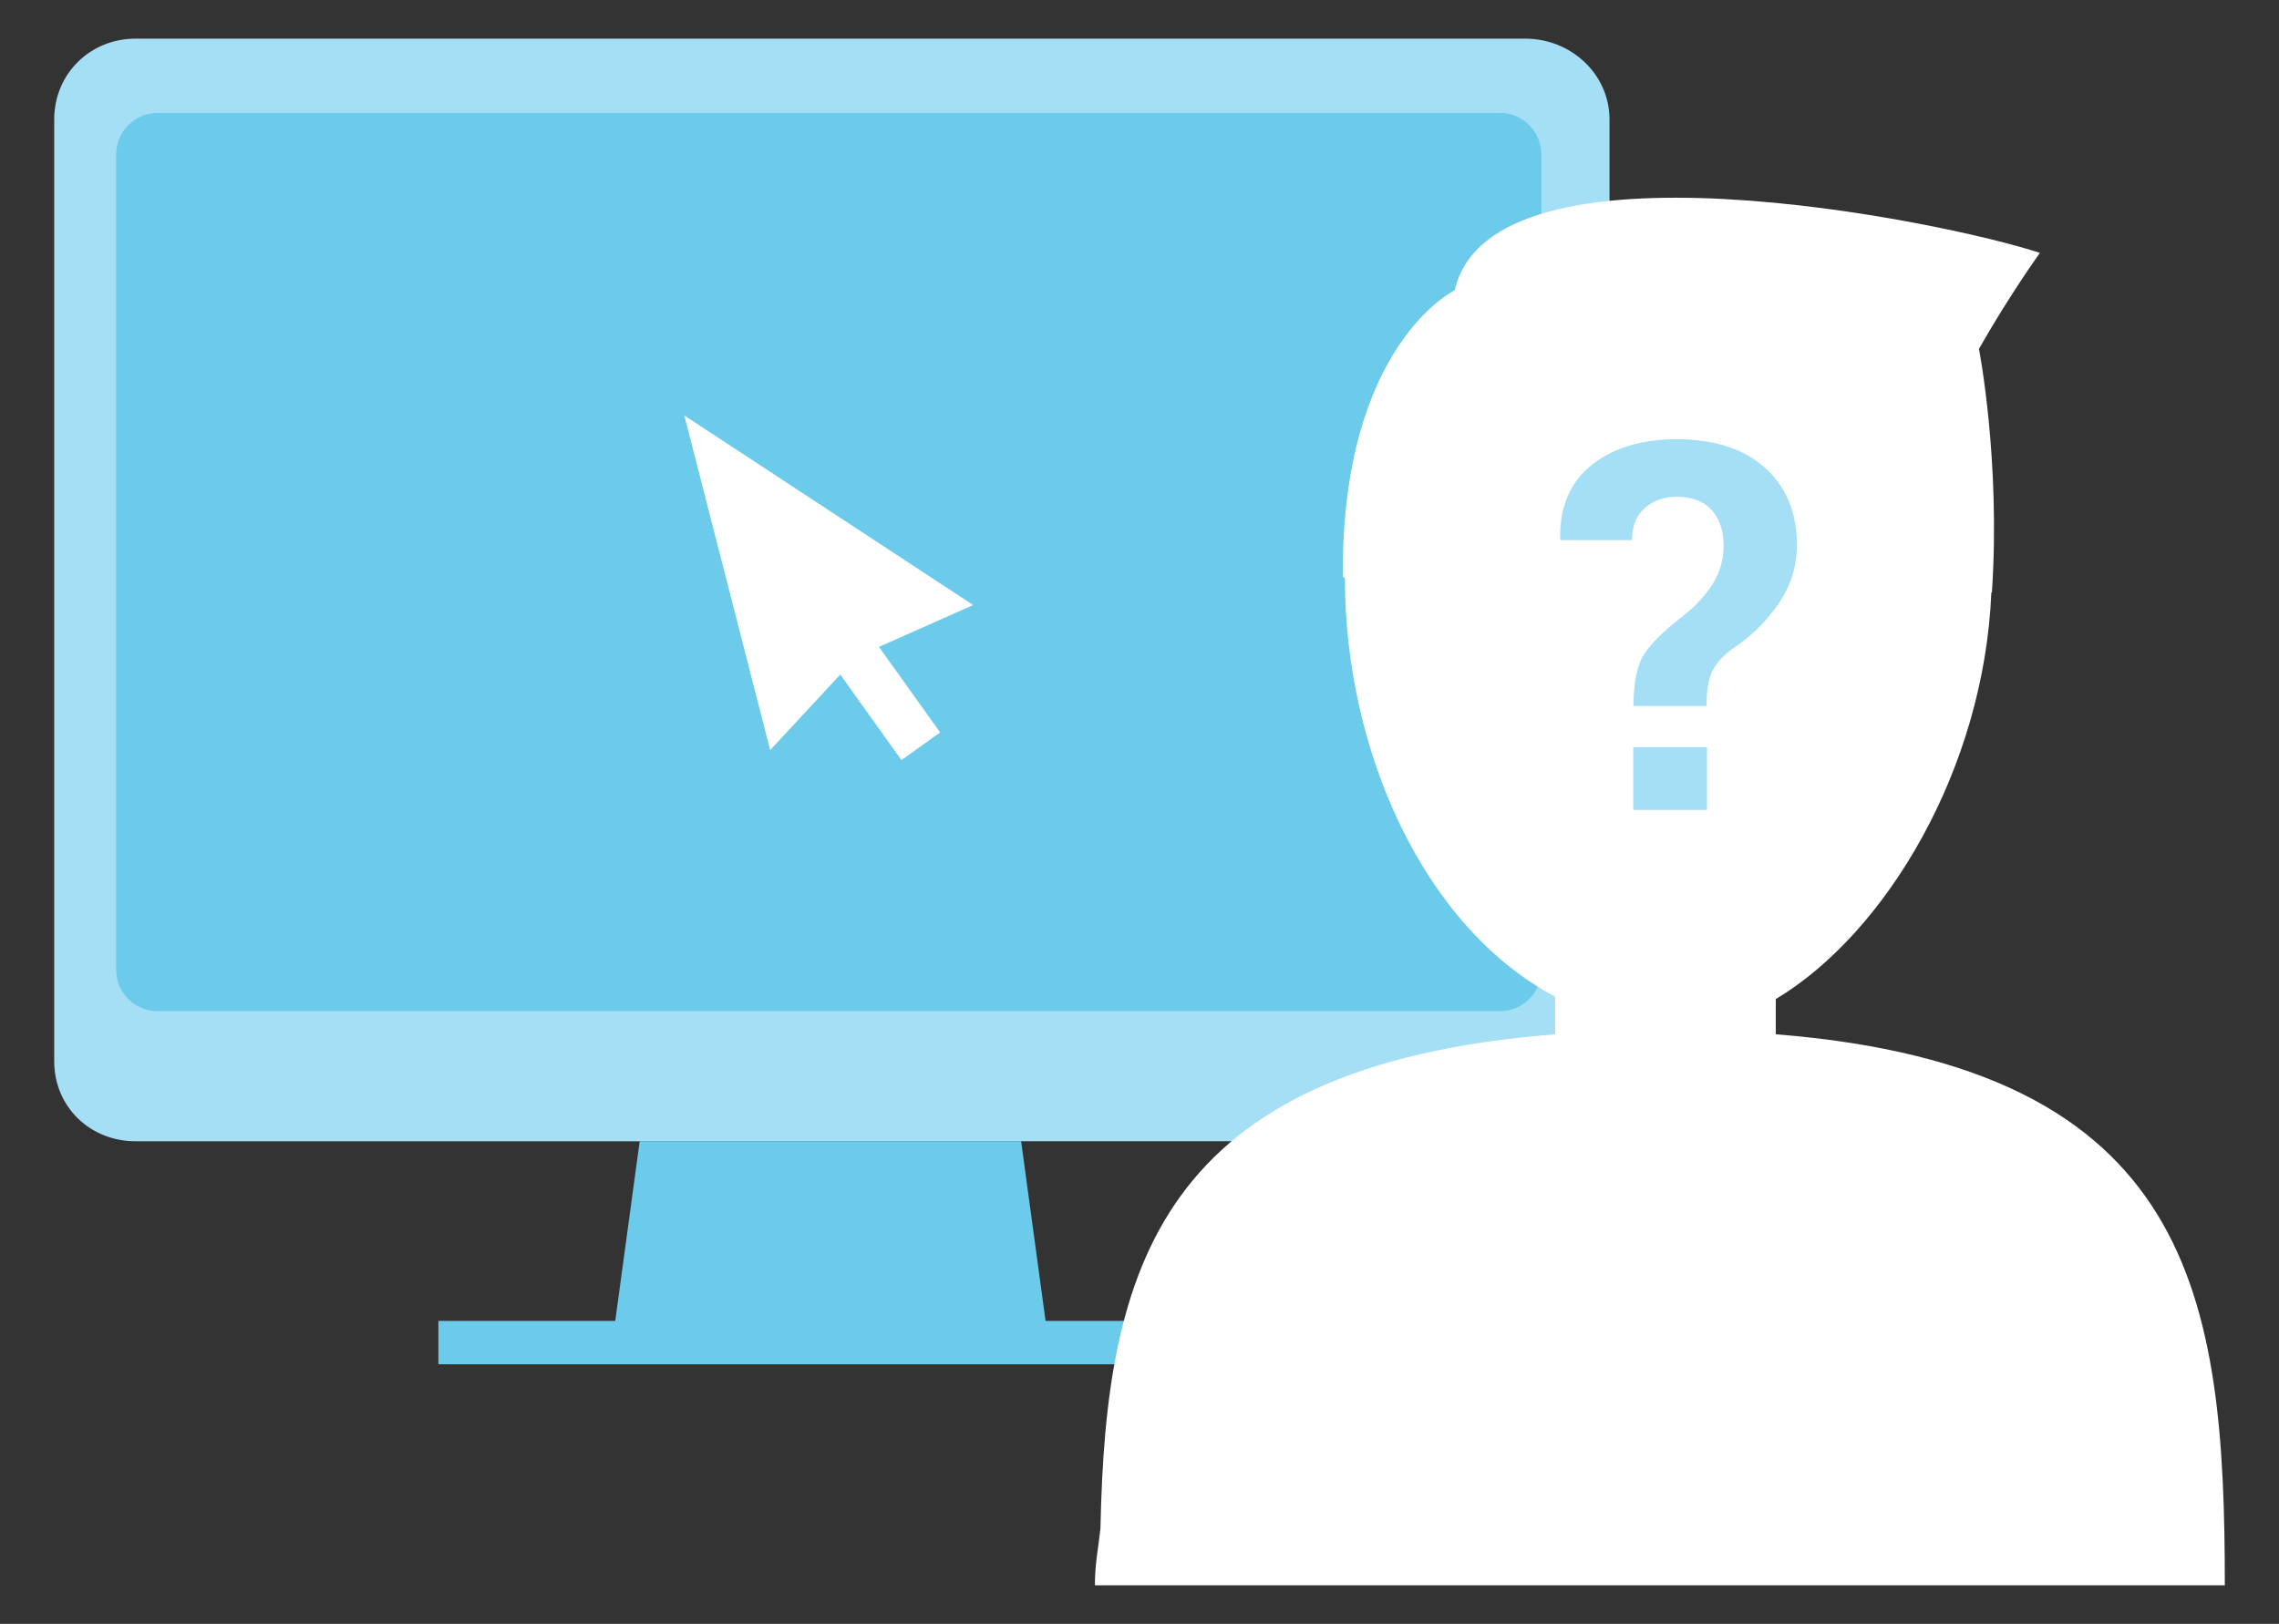 <?xml version="1.0" encoding="utf-8"?>
<!-- Generator: Adobe Illustrator 16.0.0, SVG Export Plug-In . SVG Version: 6.00 Build 0)  -->
<!DOCTYPE svg PUBLIC "-//W3C//DTD SVG 1.1//EN" "http://www.w3.org/Graphics/SVG/1.1/DTD/svg11.dtd">
<svg version="1.1" id="Layer_1" xmlns="http://www.w3.org/2000/svg" xmlns:xlink="http://www.w3.org/1999/xlink" x="0px" y="0px"
	 width="145px" height="103.35px" viewBox="0 0 145 103.35" enable-background="new 0 0 145 103.35" xml:space="preserve">
<rect x="0" y="0" width="145" height="103.35" fill="#333333" stroke="none"/>
<g>
	<path fill="#A4DFF5" d="M64.968,72.633h32.073c2.902,0,5.363-2.195,5.363-5.098V7.606c0-2.901-2.461-5.147-5.363-5.147H8.628
		c-2.902,0-5.179,2.246-5.179,5.147v59.93c0,2.901,2.277,5.098,5.179,5.098H40.7H64.968z"/>
	<path fill="#6CCAEB" d="M98.066,61.716c0,1.456-1.181,2.638-2.637,2.638h-85.4c-1.457,0-2.638-1.182-2.638-2.638V9.826
		c0-1.457,1.181-2.639,2.638-2.639h85.4c1.456,0,2.637,1.182,2.637,2.639V61.716z"/>
	<polygon fill="#6CCAEB" points="40.7,72.633 39.144,84.065 27.892,84.065 27.892,86.825 38.93,86.825 66.921,86.825 77.96,86.825 
		77.96,84.065 66.524,84.065 64.968,72.633 	"/>
	<path fill="#FFFFFF" d="M112.982,65.824v-2.239c7.02-4.205,13.25-14.644,13.716-25.874h0.036
		c0.561-8.424-0.824-15.509-0.824-15.509c1.984-3.49,3.879-6.106,3.879-6.106c-6.104-2.028-34.902-7.899-37.23,2.376
		c0,0-7.219,3.461-7.125,18.193c0,0.054,0.137,0.116,0.137,0.169c0,10.857,4.947,22.12,13.371,26.598v2.396
		C73.67,67.808,70.356,80.749,70.015,97.284c-0.134,1.258-0.352,2.205-0.352,3.607h0.172h71.546h0.172
		C141.551,82.639,139.658,67.946,112.982,65.824"/>
	<polygon fill="#FFFFFF" points="61.918,38.506 43.54,26.444 49.002,47.738 53.462,42.931 57.354,48.375 59.816,46.615 
		55.925,41.17 	"/>
	<g enable-background="new    ">
		<path fill="#A4DFF5" d="M103.928,44.934c0.01-1.491,0.23-2.582,0.662-3.274s1.291-1.534,2.58-2.524
			c0.756-0.617,1.36-1.283,1.812-1.997c0.453-0.713,0.68-1.512,0.68-2.396c0-0.979-0.259-1.747-0.775-2.301
			c-0.516-0.554-1.254-0.83-2.212-0.83c-0.788,0-1.456,0.234-2.005,0.702c-0.549,0.469-0.828,1.156-0.839,2.062h-4.536l-0.032-0.097
			c-0.032-2.044,0.642-3.609,2.021-4.696c1.379-1.086,3.176-1.629,5.392-1.629c2.386,0,4.257,0.604,5.614,1.812
			c1.358,1.209,2.037,2.852,2.037,4.929c0,1.353-0.396,2.604-1.189,3.754c-0.794,1.15-1.787,2.114-2.979,2.891
			c-0.649,0.501-1.076,1.004-1.278,1.51s-0.303,1.201-0.303,2.085H103.928z M108.607,51.547h-4.696v-3.993h4.696V51.547z"/>
	</g>
</g>
</svg>
